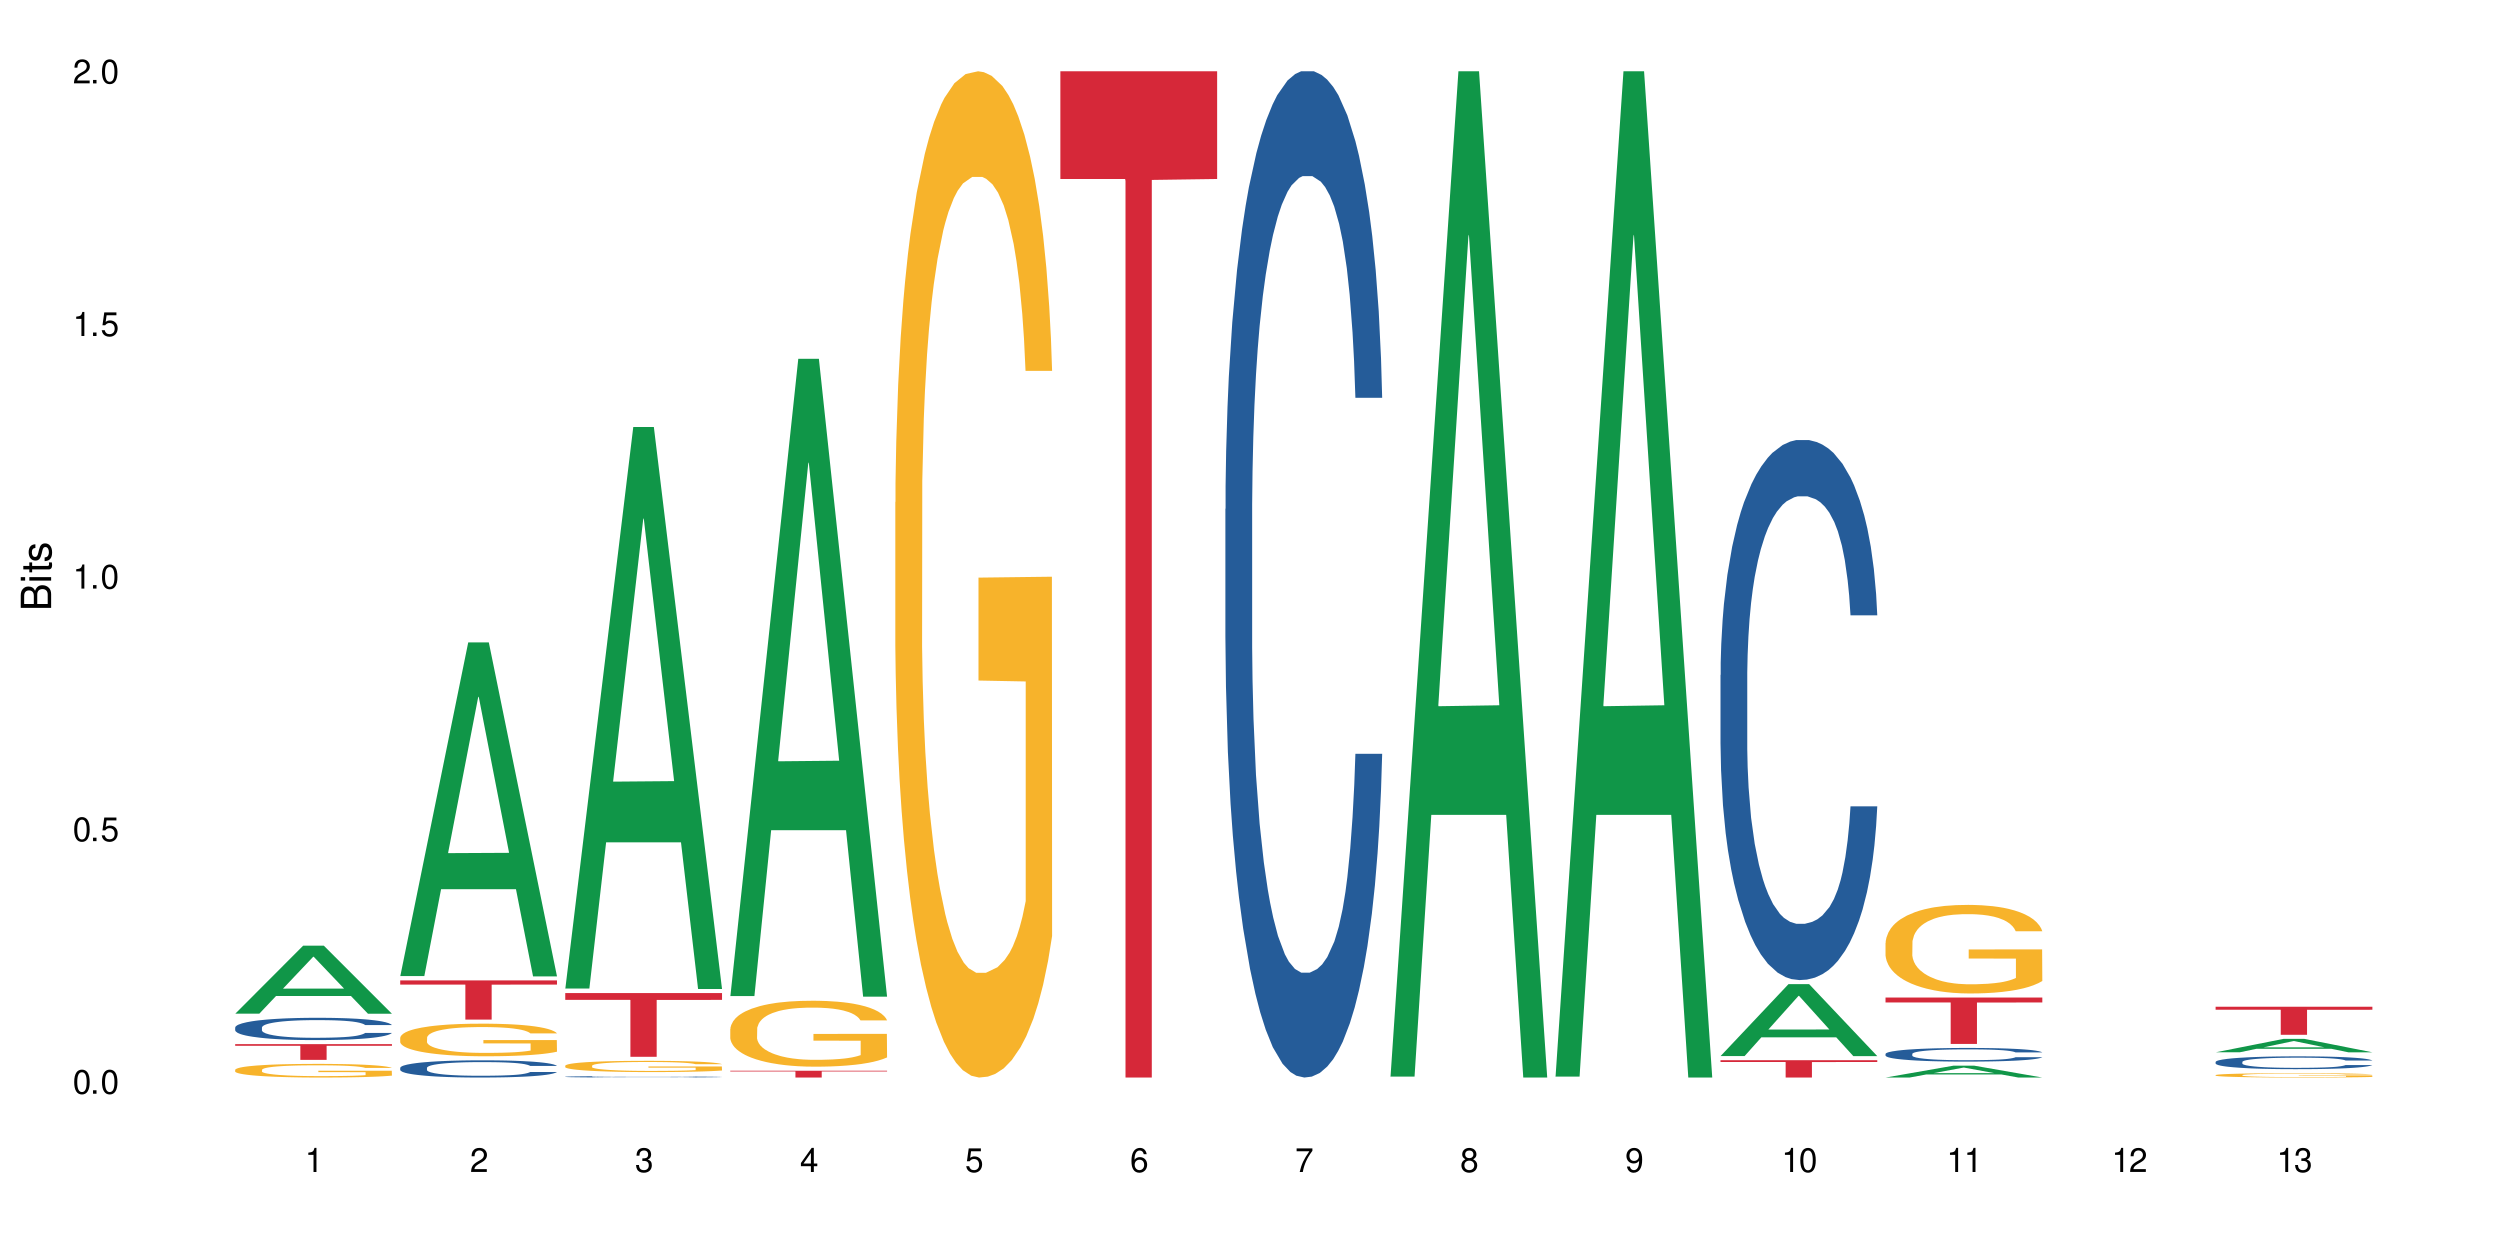 <?xml version="1.0" encoding="UTF-8"?>
<svg xmlns="http://www.w3.org/2000/svg" xmlns:xlink="http://www.w3.org/1999/xlink" width="720" height="360" viewBox="0 0 720 360">
<defs>
<g>
<g id="glyph-0-0">
</g>
<g id="glyph-0-1">
<path d="M 2.641 -6.938 C 2 -6.938 1.422 -6.656 1.078 -6.172 C 0.641 -5.562 0.406 -4.641 0.406 -3.359 C 0.406 -1.016 1.188 0.219 2.641 0.219 C 4.078 0.219 4.859 -1.016 4.859 -3.297 C 4.859 -4.641 4.656 -5.547 4.203 -6.172 C 3.844 -6.656 3.281 -6.938 2.641 -6.938 Z M 2.641 -6.188 C 3.547 -6.188 4 -5.25 4 -3.375 C 4 -1.406 3.562 -0.484 2.625 -0.484 C 1.734 -0.484 1.281 -1.438 1.281 -3.344 C 1.281 -5.25 1.734 -6.188 2.641 -6.188 Z M 2.641 -6.188 "/>
</g>
<g id="glyph-0-2">
<path d="M 1.828 -1 L 0.828 -1 L 0.828 0 L 1.828 0 Z M 1.828 -1 "/>
</g>
<g id="glyph-0-3">
<path d="M 4.562 -6.797 L 1.062 -6.797 L 0.547 -3.094 L 1.328 -3.094 C 1.719 -3.562 2.047 -3.734 2.578 -3.734 C 3.484 -3.734 4.062 -3.109 4.062 -2.094 C 4.062 -1.125 3.484 -0.531 2.578 -0.531 C 1.828 -0.531 1.375 -0.906 1.188 -1.672 L 0.328 -1.672 C 0.453 -1.109 0.547 -0.844 0.75 -0.594 C 1.125 -0.078 1.828 0.219 2.594 0.219 C 3.969 0.219 4.922 -0.781 4.922 -2.219 C 4.922 -3.562 4.031 -4.484 2.719 -4.484 C 2.25 -4.484 1.859 -4.359 1.469 -4.062 L 1.734 -5.969 L 4.562 -5.969 Z M 4.562 -6.797 "/>
</g>
<g id="glyph-0-4">
<path d="M 2.484 -4.938 L 2.484 0 L 3.328 0 L 3.328 -6.938 L 2.766 -6.938 C 2.469 -5.875 2.281 -5.734 0.984 -5.562 L 0.984 -4.938 Z M 2.484 -4.938 "/>
</g>
<g id="glyph-0-5">
<path d="M 4.859 -0.828 L 1.281 -0.828 C 1.359 -1.406 1.672 -1.781 2.5 -2.281 L 3.469 -2.828 C 4.406 -3.344 4.906 -4.062 4.906 -4.906 C 4.906 -5.484 4.672 -6.031 4.266 -6.406 C 3.859 -6.766 3.375 -6.938 2.719 -6.938 C 1.859 -6.938 1.219 -6.625 0.844 -6.031 C 0.609 -5.672 0.5 -5.234 0.484 -4.531 L 1.328 -4.531 C 1.359 -5.016 1.406 -5.281 1.531 -5.516 C 1.75 -5.938 2.188 -6.203 2.703 -6.203 C 3.469 -6.203 4.031 -5.641 4.031 -4.891 C 4.031 -4.344 3.719 -3.859 3.125 -3.516 L 2.234 -3 C 0.812 -2.172 0.406 -1.531 0.328 -0.016 L 4.859 -0.016 Z M 4.859 -0.828 "/>
</g>
<g id="glyph-0-6">
<path d="M 2.125 -3.188 L 2.578 -3.188 C 3.5 -3.188 3.984 -2.766 3.984 -1.922 C 3.984 -1.062 3.469 -0.531 2.594 -0.531 C 1.656 -0.531 1.203 -1 1.156 -2.016 L 0.312 -2.016 C 0.344 -1.453 0.438 -1.094 0.609 -0.781 C 0.953 -0.109 1.625 0.219 2.547 0.219 C 3.953 0.219 4.859 -0.625 4.859 -1.938 C 4.859 -2.828 4.516 -3.297 3.703 -3.594 C 4.344 -3.844 4.656 -4.328 4.656 -5.031 C 4.656 -6.219 3.875 -6.938 2.578 -6.938 C 1.203 -6.938 0.484 -6.172 0.453 -4.703 L 1.297 -4.703 C 1.312 -5.125 1.344 -5.359 1.453 -5.578 C 1.641 -5.969 2.062 -6.203 2.594 -6.203 C 3.344 -6.203 3.797 -5.75 3.797 -5 C 3.797 -4.516 3.609 -4.219 3.25 -4.047 C 3.016 -3.953 2.703 -3.922 2.125 -3.906 Z M 2.125 -3.188 "/>
</g>
<g id="glyph-0-7">
<path d="M 3.141 -1.672 L 3.141 0 L 3.984 0 L 3.984 -1.672 L 4.984 -1.672 L 4.984 -2.438 L 3.984 -2.438 L 3.984 -6.938 L 3.359 -6.938 L 0.266 -2.578 L 0.266 -1.672 Z M 3.141 -2.438 L 1 -2.438 L 3.141 -5.5 Z M 3.141 -2.438 "/>
</g>
<g id="glyph-0-8">
<path d="M 4.781 -5.125 C 4.609 -6.266 3.891 -6.938 2.844 -6.938 C 2.094 -6.938 1.422 -6.578 1.031 -5.953 C 0.594 -5.266 0.406 -4.422 0.406 -3.172 C 0.406 -2 0.578 -1.25 0.984 -0.641 C 1.359 -0.078 1.953 0.219 2.703 0.219 C 3.984 0.219 4.922 -0.75 4.922 -2.094 C 4.922 -3.375 4.062 -4.281 2.844 -4.281 C 2.172 -4.281 1.641 -4.031 1.281 -3.516 C 1.281 -5.234 1.828 -6.188 2.797 -6.188 C 3.391 -6.188 3.797 -5.797 3.938 -5.125 Z M 2.734 -3.531 C 3.547 -3.531 4.062 -2.953 4.062 -2.031 C 4.062 -1.156 3.484 -0.531 2.703 -0.531 C 1.922 -0.531 1.328 -1.188 1.328 -2.078 C 1.328 -2.938 1.906 -3.531 2.734 -3.531 Z M 2.734 -3.531 "/>
</g>
<g id="glyph-0-9">
<path d="M 4.984 -6.797 L 0.438 -6.797 L 0.438 -5.969 L 4.109 -5.969 C 2.5 -3.656 1.828 -2.234 1.328 0 L 2.219 0 C 2.594 -2.172 3.453 -4.047 4.984 -6.094 Z M 4.984 -6.797 "/>
</g>
<g id="glyph-0-10">
<path d="M 3.75 -3.656 C 4.469 -4.094 4.688 -4.438 4.688 -5.078 C 4.688 -6.172 3.844 -6.938 2.641 -6.938 C 1.438 -6.938 0.594 -6.172 0.594 -5.094 C 0.594 -4.438 0.812 -4.094 1.516 -3.656 C 0.734 -3.266 0.359 -2.703 0.359 -1.922 C 0.359 -0.656 1.281 0.219 2.641 0.219 C 3.984 0.219 4.922 -0.656 4.922 -1.922 C 4.922 -2.703 4.531 -3.266 3.75 -3.656 Z M 2.641 -6.188 C 3.359 -6.188 3.812 -5.75 3.812 -5.062 C 3.812 -4.406 3.344 -3.984 2.641 -3.984 C 1.922 -3.984 1.453 -4.406 1.453 -5.078 C 1.453 -5.75 1.922 -6.188 2.641 -6.188 Z M 2.641 -3.266 C 3.484 -3.266 4.062 -2.719 4.062 -1.906 C 4.062 -1.078 3.484 -0.531 2.625 -0.531 C 1.797 -0.531 1.219 -1.094 1.219 -1.906 C 1.219 -2.719 1.781 -3.266 2.641 -3.266 Z M 2.641 -3.266 "/>
</g>
<g id="glyph-0-11">
<path d="M 0.516 -1.578 C 0.672 -0.453 1.406 0.219 2.438 0.219 C 3.188 0.219 3.859 -0.141 4.266 -0.766 C 4.688 -1.453 4.891 -2.297 4.891 -3.547 C 4.891 -4.719 4.703 -5.453 4.312 -6.078 C 3.938 -6.641 3.344 -6.938 2.594 -6.938 C 1.297 -6.938 0.359 -5.969 0.359 -4.625 C 0.359 -3.344 1.234 -2.453 2.453 -2.453 C 3.094 -2.453 3.578 -2.672 4.016 -3.203 C 4 -1.484 3.469 -0.531 2.5 -0.531 C 1.906 -0.531 1.484 -0.906 1.359 -1.578 Z M 2.578 -6.203 C 3.375 -6.203 3.969 -5.531 3.969 -4.641 C 3.969 -3.797 3.391 -3.188 2.547 -3.188 C 1.734 -3.188 1.234 -3.766 1.234 -4.688 C 1.234 -5.562 1.797 -6.203 2.578 -6.203 Z M 2.578 -6.203 "/>
</g>
<g id="glyph-1-0">
</g>
<g id="glyph-1-1">
<path d="M 0 -0.953 L 0 -4.891 C 0 -5.719 -0.234 -6.344 -0.734 -6.797 C -1.188 -7.234 -1.812 -7.469 -2.5 -7.469 C -3.547 -7.469 -4.188 -7 -4.625 -5.875 C -4.984 -6.688 -5.625 -7.094 -6.531 -7.094 C -7.172 -7.094 -7.734 -6.859 -8.141 -6.391 C -8.562 -5.922 -8.75 -5.344 -8.75 -4.5 L -8.75 -0.953 Z M -4.984 -2.062 L -7.766 -2.062 L -7.766 -4.219 C -7.766 -4.844 -7.688 -5.203 -7.453 -5.5 C -7.219 -5.812 -6.859 -5.969 -6.375 -5.969 C -5.891 -5.969 -5.531 -5.812 -5.297 -5.5 C -5.062 -5.203 -4.984 -4.844 -4.984 -4.219 Z M -0.984 -2.062 L -4 -2.062 L -4 -4.781 C -4 -5.766 -3.438 -6.359 -2.484 -6.359 C -1.547 -6.359 -0.984 -5.766 -0.984 -4.781 Z M -0.984 -2.062 "/>
</g>
<g id="glyph-1-2">
<path d="M -6.281 -1.797 L -6.281 -0.797 L 0 -0.797 L 0 -1.797 Z M -8.75 -1.797 L -8.75 -0.797 L -7.484 -0.797 L -7.484 -1.797 Z M -8.75 -1.797 "/>
</g>
<g id="glyph-1-3">
<path d="M -6.281 -3.047 L -6.281 -2.016 L -8.016 -2.016 L -8.016 -1.016 L -6.281 -1.016 L -6.281 -0.172 L -5.469 -0.172 L -5.469 -1.016 L -0.719 -1.016 C -0.078 -1.016 0.281 -1.453 0.281 -2.234 C 0.281 -2.5 0.25 -2.719 0.188 -3.047 L -0.641 -3.047 C -0.609 -2.906 -0.594 -2.766 -0.594 -2.562 C -0.594 -2.141 -0.719 -2.016 -1.156 -2.016 L -5.469 -2.016 L -5.469 -3.047 Z M -6.281 -3.047 "/>
</g>
<g id="glyph-1-4">
<path d="M -4.531 -5.25 C -5.766 -5.25 -6.469 -4.422 -6.469 -2.969 C -6.469 -1.516 -5.719 -0.562 -4.547 -0.562 C -3.562 -0.562 -3.094 -1.062 -2.734 -2.562 L -2.516 -3.484 C -2.344 -4.188 -2.094 -4.469 -1.641 -4.469 C -1.047 -4.469 -0.641 -3.875 -0.641 -3 C -0.641 -2.453 -0.797 -2 -1.062 -1.75 C -1.25 -1.594 -1.422 -1.531 -1.875 -1.469 L -1.875 -0.406 C -0.422 -0.453 0.281 -1.266 0.281 -2.922 C 0.281 -4.5 -0.5 -5.516 -1.719 -5.516 C -2.656 -5.516 -3.172 -4.984 -3.469 -3.734 L -3.703 -2.766 C -3.891 -1.953 -4.156 -1.609 -4.594 -1.609 C -5.188 -1.609 -5.547 -2.125 -5.547 -2.938 C -5.547 -3.75 -5.203 -4.172 -4.531 -4.203 Z M -4.531 -5.25 "/>
</g>
</g>
</defs>
<rect x="-72" y="-36" width="864" height="432" fill="rgb(100%, 100%, 100%)" fill-opacity="1"/>
<path fill-rule="nonzero" fill="rgb(6.275%, 58.824%, 28.235%)" fill-opacity="1" d="M 67.73 291.945 L 67.777 291.93 L 87.316 272.344 L 93.25 272.344 L 112.883 291.965 L 105.984 291.965 L 101.066 286.844 L 79.5 286.844 L 74.676 291.945 L 67.73 291.945 L 81.574 284.727 L 99.086 284.707 L 90.355 275.551 L 90.258 275.531 L 90.164 275.586 L 81.527 284.707 L 81.574 284.727 Z M 67.73 291.945 "/>
<path fill-rule="nonzero" fill="rgb(14.51%, 36.078%, 60%)" fill-opacity="1" d="M 67.73 295.922 L 67.785 295.918 L 67.785 295.773 L 67.953 295.551 L 68.336 295.27 L 68.723 295.078 L 69.715 294.73 L 71.09 294.398 L 72.523 294.137 L 73.566 293.984 L 74.504 293.867 L 76.652 293.652 L 78.027 293.539 L 79.516 293.441 L 81.332 293.34 L 82.652 293.281 L 85.629 293.188 L 87.828 293.148 L 89.535 293.129 L 93.227 293.129 L 95.43 293.152 L 97.027 293.184 L 98.789 293.23 L 100.273 293.281 L 102.863 293.41 L 105.176 293.574 L 106.223 293.668 L 107.875 293.852 L 109.141 294.027 L 110.02 294.18 L 111.012 294.398 L 111.895 294.66 L 112.555 294.961 L 112.883 295.211 L 105.176 295.211 L 104.789 294.977 L 104.348 294.797 L 103.523 294.555 L 102.699 294.387 L 101.543 294.215 L 100.496 294.102 L 99.062 293.992 L 97.797 293.922 L 96.477 293.867 L 95.207 293.832 L 92.785 293.797 L 89.977 293.797 L 88.93 293.809 L 86.785 293.855 L 85.629 293.898 L 83.977 293.98 L 82.82 294.055 L 81.441 294.172 L 80.508 294.273 L 79.352 294.426 L 78.523 294.562 L 77.586 294.754 L 77.035 294.902 L 76.543 295.066 L 76.102 295.258 L 75.77 295.465 L 75.551 295.68 L 75.441 295.895 L 75.441 296.801 L 75.551 297.012 L 75.824 297.258 L 76.543 297.617 L 77.586 297.93 L 78.801 298.176 L 79.957 298.352 L 80.617 298.434 L 81.496 298.527 L 82.875 298.645 L 84.855 298.762 L 86.012 298.809 L 87.773 298.855 L 89.594 298.879 L 92.016 298.879 L 94.164 298.855 L 95.594 298.824 L 97.082 298.777 L 99.117 298.68 L 100.383 298.586 L 101.484 298.473 L 102.312 298.363 L 102.863 298.27 L 103.688 298.086 L 104.348 297.887 L 104.844 297.684 L 105.176 297.484 L 112.883 297.484 L 112.555 297.719 L 112.059 297.945 L 111.562 298.117 L 110.793 298.32 L 109.91 298.504 L 108.645 298.707 L 107.598 298.844 L 106.223 298.992 L 104.957 299.102 L 103.578 299.203 L 101.543 299.32 L 100.219 299.379 L 98.789 299.43 L 97.082 299.477 L 94.934 299.52 L 92.621 299.543 L 90.473 299.547 L 88.16 299.535 L 86.453 299.512 L 84.195 299.461 L 81.387 299.355 L 79.352 299.242 L 77.754 299.133 L 76.375 299.016 L 74.836 298.855 L 72.852 298.598 L 71.641 298.398 L 70.816 298.234 L 69.879 298.004 L 69.219 297.801 L 68.445 297.473 L 67.895 297.055 L 67.73 296.73 Z M 67.73 295.922 "/>
<path fill-rule="nonzero" fill="rgb(96.863%, 70.196%, 16.863%)" fill-opacity="1" d="M 67.73 308.082 L 67.785 308.078 L 67.785 308.008 L 68.008 307.848 L 68.559 307.625 L 69.273 307.441 L 70.043 307.297 L 70.539 307.223 L 71.367 307.113 L 72.082 307.035 L 73.898 306.871 L 76.211 306.723 L 77.477 306.656 L 78.91 306.594 L 80.945 306.527 L 81.883 306.504 L 84.746 306.445 L 87.996 306.41 L 91.574 306.398 L 93.227 306.402 L 95.484 306.418 L 98.566 306.457 L 100.328 306.492 L 101.707 306.527 L 103.137 306.574 L 104.898 306.645 L 106.551 306.73 L 107.875 306.82 L 109.195 306.926 L 110.297 307.043 L 111.234 307.168 L 112.059 307.316 L 112.555 307.445 L 112.883 307.57 L 105.23 307.57 L 104.789 307.445 L 104.293 307.348 L 103.469 307.227 L 102.641 307.141 L 101.816 307.074 L 100.273 306.98 L 98.953 306.922 L 97.301 306.871 L 95.703 306.84 L 93.887 306.82 L 92.785 306.812 L 89.867 306.812 L 87.223 306.836 L 85.684 306.863 L 84.582 306.895 L 83.039 306.949 L 82.102 306.992 L 81.551 307.02 L 79.902 307.133 L 78.801 307.23 L 78.195 307.301 L 77.422 307.406 L 76.871 307.504 L 76.266 307.648 L 75.938 307.758 L 75.496 308 L 75.441 308.648 L 75.605 308.785 L 75.938 308.93 L 76.375 309.059 L 77.035 309.195 L 77.699 309.301 L 78.855 309.441 L 79.844 309.535 L 80.617 309.598 L 82.102 309.691 L 82.707 309.727 L 84.141 309.789 L 85.629 309.84 L 87.445 309.883 L 88.82 309.906 L 91.023 309.922 L 93.832 309.922 L 97.137 309.902 L 99.227 309.871 L 100.66 309.844 L 101.598 309.82 L 102.754 309.777 L 103.578 309.742 L 104.348 309.703 L 105.285 309.641 L 105.285 308.785 L 91.684 308.781 L 91.684 308.379 L 112.828 308.375 L 112.883 309.777 L 111.727 309.875 L 110.297 309.969 L 108.918 310.043 L 107.488 310.102 L 105.449 310.172 L 103.797 310.215 L 101.266 310.266 L 98.953 310.297 L 96.531 310.316 L 94.383 310.328 L 91.852 310.332 L 89.594 310.324 L 87.168 310.305 L 85.242 310.273 L 83.48 310.238 L 81.719 310.191 L 79.516 310.117 L 78.082 310.055 L 76.598 309.98 L 75.109 309.891 L 73.789 309.793 L 72.906 309.719 L 72.027 309.633 L 71.09 309.523 L 70.207 309.402 L 69.547 309.289 L 68.941 309.164 L 68.5 309.047 L 68.062 308.883 L 67.84 308.754 L 67.73 308.645 Z M 67.73 308.082 "/>
<path fill-rule="nonzero" fill="rgb(83.922%, 15.686%, 22.353%)" fill-opacity="1" d="M 67.73 300.711 L 112.883 300.711 L 112.883 301.195 L 94.066 301.199 L 94.066 305.234 L 86.496 305.234 L 86.496 301.203 L 86.387 301.195 L 67.73 301.195 Z M 67.73 300.711 "/>
<path fill-rule="nonzero" fill="rgb(6.275%, 58.824%, 28.235%)" fill-opacity="1" d="M 115.262 281.105 L 115.309 281.012 L 134.848 185.02 L 140.781 185.02 L 160.414 281.195 L 153.516 281.195 L 148.598 256.09 L 127.031 256.09 L 122.207 281.105 L 115.262 281.105 L 129.105 245.703 L 146.617 245.613 L 137.887 200.73 L 137.789 200.641 L 137.691 200.91 L 129.059 245.613 L 129.105 245.703 Z M 115.262 281.105 "/>
<path fill-rule="nonzero" fill="rgb(14.51%, 36.078%, 60%)" fill-opacity="1" d="M 115.262 307.531 L 115.316 307.527 L 115.316 307.418 L 115.48 307.246 L 115.867 307.027 L 116.254 306.879 L 117.242 306.609 L 118.621 306.352 L 120.051 306.152 L 121.098 306.035 L 122.035 305.945 L 124.184 305.777 L 125.559 305.691 L 127.047 305.613 L 128.863 305.535 L 130.184 305.492 L 133.156 305.418 L 135.359 305.387 L 137.066 305.371 L 140.758 305.371 L 142.961 305.391 L 144.555 305.414 L 146.316 305.449 L 147.805 305.492 L 150.395 305.59 L 152.707 305.719 L 153.75 305.789 L 155.402 305.93 L 156.672 306.066 L 157.551 306.184 L 158.543 306.352 L 159.422 306.555 L 160.086 306.789 L 160.414 306.98 L 152.707 306.98 L 152.32 306.801 L 151.879 306.66 L 151.055 306.473 L 150.227 306.344 L 149.07 306.211 L 148.023 306.125 L 146.594 306.039 L 145.328 305.984 L 144.004 305.945 L 142.738 305.918 L 140.316 305.891 L 137.508 305.891 L 136.461 305.898 L 134.312 305.934 L 133.156 305.969 L 131.504 306.031 L 130.348 306.09 L 128.973 306.18 L 128.035 306.258 L 126.879 306.375 L 126.055 306.48 L 125.117 306.629 L 124.566 306.742 L 124.07 306.867 L 123.633 307.02 L 123.301 307.176 L 123.082 307.344 L 122.969 307.508 L 122.969 308.211 L 123.082 308.375 L 123.355 308.562 L 124.07 308.84 L 125.117 309.082 L 126.328 309.273 L 127.484 309.406 L 128.145 309.473 L 129.027 309.543 L 130.402 309.633 L 132.387 309.727 L 133.543 309.762 L 135.305 309.797 L 137.121 309.816 L 139.547 309.816 L 141.691 309.797 L 143.125 309.773 L 144.609 309.738 L 146.648 309.66 L 147.914 309.59 L 149.016 309.504 L 149.844 309.418 L 150.395 309.344 L 151.219 309.203 L 151.879 309.051 L 152.375 308.891 L 152.707 308.738 L 160.414 308.738 L 160.086 308.918 L 159.59 309.094 L 159.094 309.227 L 158.324 309.387 L 157.441 309.527 L 156.176 309.684 L 155.129 309.789 L 153.75 309.902 L 152.484 309.988 L 151.109 310.066 L 149.07 310.156 L 147.75 310.199 L 146.316 310.242 L 144.609 310.277 L 142.465 310.309 L 140.152 310.328 L 138.004 310.332 L 135.691 310.324 L 133.984 310.305 L 131.727 310.266 L 128.918 310.184 L 126.879 310.098 L 125.281 310.012 L 123.906 309.918 L 122.363 309.797 L 120.383 309.598 L 119.172 309.445 L 118.344 309.316 L 117.41 309.141 L 116.746 308.98 L 115.977 308.727 L 115.426 308.406 L 115.262 308.156 Z M 115.262 307.531 "/>
<path fill-rule="nonzero" fill="rgb(96.863%, 70.196%, 16.863%)" fill-opacity="1" d="M 115.262 298.84 L 115.316 298.832 L 115.316 298.66 L 115.535 298.273 L 116.086 297.742 L 116.805 297.305 L 117.574 296.961 L 118.07 296.781 L 118.895 296.523 L 119.609 296.332 L 121.43 295.949 L 123.742 295.586 L 125.008 295.434 L 126.438 295.289 L 128.477 295.125 L 129.414 295.062 L 132.277 294.926 L 135.523 294.84 L 139.105 294.816 L 140.758 294.824 L 143.016 294.859 L 146.098 294.953 L 147.859 295.039 L 149.238 295.125 L 150.668 295.234 L 152.43 295.406 L 154.082 295.613 L 155.402 295.82 L 156.727 296.078 L 157.828 296.352 L 158.762 296.652 L 159.59 297.012 L 160.086 297.312 L 160.414 297.613 L 152.762 297.613 L 152.32 297.312 L 151.824 297.082 L 151 296.797 L 150.172 296.59 L 149.348 296.43 L 147.805 296.207 L 146.484 296.066 L 144.832 295.949 L 143.234 295.871 L 141.418 295.82 L 140.316 295.801 L 137.398 295.801 L 134.754 295.863 L 133.211 295.93 L 132.109 296 L 130.57 296.129 L 129.633 296.23 L 129.082 296.301 L 127.43 296.566 L 126.328 296.805 L 125.723 296.969 L 124.953 297.227 L 124.402 297.457 L 123.797 297.801 L 123.465 298.059 L 123.023 298.641 L 122.969 300.188 L 123.137 300.512 L 123.465 300.863 L 123.906 301.172 L 124.566 301.5 L 125.227 301.746 L 126.383 302.082 L 127.375 302.305 L 128.145 302.449 L 129.633 302.684 L 130.238 302.758 L 131.672 302.914 L 133.156 303.035 L 134.973 303.137 L 136.352 303.188 L 138.555 303.23 L 141.363 303.23 L 144.668 303.18 L 146.758 303.109 L 148.191 303.043 L 149.125 302.98 L 150.281 302.887 L 151.109 302.801 L 151.879 302.707 L 152.816 302.562 L 152.816 300.512 L 139.215 300.504 L 139.215 299.543 L 160.359 299.535 L 160.414 302.887 L 159.258 303.121 L 157.828 303.344 L 156.449 303.516 L 155.02 303.66 L 152.98 303.824 L 151.328 303.926 L 148.797 304.047 L 146.484 304.125 L 144.059 304.176 L 141.914 304.199 L 139.379 304.211 L 137.121 304.191 L 134.699 304.141 L 132.773 304.07 L 131.012 303.984 L 129.246 303.875 L 127.047 303.695 L 125.613 303.547 L 124.125 303.367 L 122.641 303.152 L 121.316 302.922 L 120.438 302.742 L 119.555 302.535 L 118.621 302.277 L 117.738 301.988 L 117.078 301.723 L 116.473 301.422 L 116.031 301.137 L 115.59 300.75 L 115.371 300.441 L 115.262 300.176 Z M 115.262 298.84 "/>
<path fill-rule="nonzero" fill="rgb(83.922%, 15.686%, 22.353%)" fill-opacity="1" d="M 115.262 282.359 L 160.414 282.359 L 160.414 283.566 L 141.598 283.578 L 141.598 293.652 L 134.023 293.652 L 134.023 283.586 L 133.914 283.566 L 115.262 283.566 Z M 115.262 282.359 "/>
<path fill-rule="nonzero" fill="rgb(6.275%, 58.824%, 28.235%)" fill-opacity="1" d="M 162.793 284.688 L 162.84 284.535 L 182.379 122.984 L 188.312 122.984 L 207.945 284.84 L 201.047 284.84 L 196.125 242.59 L 174.562 242.59 L 169.738 284.688 L 162.793 284.688 L 176.637 225.113 L 194.148 224.961 L 185.418 149.426 L 185.32 149.273 L 185.223 149.73 L 176.59 224.961 L 176.637 225.113 Z M 162.793 284.688 "/>
<path fill-rule="nonzero" fill="rgb(14.51%, 36.078%, 60%)" fill-opacity="1" d="M 162.793 310.102 L 162.848 310.102 L 162.848 310.09 L 163.012 310.078 L 163.398 310.059 L 163.781 310.047 L 164.773 310.023 L 166.148 310.004 L 167.582 309.988 L 168.629 309.977 L 169.562 309.969 L 171.711 309.957 L 173.09 309.949 L 174.574 309.941 L 176.391 309.938 L 177.715 309.934 L 180.688 309.926 L 182.891 309.926 L 184.598 309.922 L 188.285 309.922 L 190.488 309.926 L 192.086 309.926 L 193.848 309.93 L 195.336 309.934 L 197.922 309.941 L 200.234 309.953 L 201.281 309.957 L 202.934 309.969 L 204.199 309.98 L 205.082 309.988 L 206.074 310.004 L 206.953 310.02 L 207.613 310.039 L 207.945 310.055 L 200.234 310.055 L 199.852 310.039 L 199.41 310.027 L 198.582 310.016 L 197.758 310.004 L 196.602 309.992 L 195.555 309.984 L 194.125 309.977 L 192.855 309.973 L 191.535 309.969 L 190.27 309.969 L 187.848 309.965 L 183.992 309.965 L 181.844 309.969 L 180.688 309.973 L 179.035 309.977 L 177.879 309.98 L 176.504 309.988 L 175.566 309.996 L 174.41 310.004 L 173.586 310.016 L 172.648 310.027 L 172.098 310.035 L 171.602 310.047 L 171.16 310.059 L 170.832 310.07 L 170.609 310.086 L 170.5 310.098 L 170.5 310.156 L 170.609 310.172 L 170.887 310.188 L 171.602 310.211 L 172.648 310.23 L 173.859 310.246 L 175.016 310.258 L 175.676 310.262 L 176.559 310.266 L 177.934 310.273 L 179.918 310.281 L 181.074 310.285 L 182.836 310.289 L 189.223 310.289 L 190.656 310.285 L 192.141 310.285 L 194.18 310.277 L 195.445 310.27 L 196.547 310.266 L 197.371 310.258 L 197.922 310.25 L 198.75 310.238 L 199.41 310.227 L 199.906 310.215 L 200.234 310.199 L 207.945 310.199 L 207.613 310.215 L 207.117 310.23 L 206.625 310.242 L 205.852 310.254 L 204.973 310.266 L 203.703 310.277 L 202.66 310.289 L 201.281 310.297 L 200.016 310.305 L 198.641 310.309 L 196.602 310.316 L 195.281 310.32 L 193.848 310.324 L 192.141 310.328 L 189.992 310.332 L 181.512 310.332 L 179.254 310.328 L 176.449 310.32 L 174.41 310.312 L 172.812 310.305 L 171.438 310.297 L 169.895 310.289 L 167.914 310.273 L 166.699 310.258 L 165.875 310.25 L 164.938 310.234 L 164.277 310.223 L 163.508 310.199 L 162.957 310.172 L 162.793 310.152 Z M 162.793 310.102 "/>
<path fill-rule="nonzero" fill="rgb(96.863%, 70.196%, 16.863%)" fill-opacity="1" d="M 162.793 306.906 L 162.848 306.902 L 162.848 306.844 L 163.066 306.711 L 163.617 306.527 L 164.332 306.375 L 165.105 306.258 L 165.602 306.195 L 166.426 306.105 L 167.141 306.039 L 168.957 305.906 L 171.27 305.785 L 172.539 305.73 L 173.969 305.68 L 176.008 305.625 L 176.941 305.602 L 179.805 305.555 L 183.055 305.527 L 186.633 305.516 L 188.285 305.52 L 190.543 305.531 L 193.629 305.562 L 195.391 305.594 L 196.766 305.625 L 198.199 305.66 L 199.961 305.723 L 201.613 305.793 L 202.934 305.863 L 204.254 305.953 L 205.355 306.047 L 206.293 306.148 L 207.117 306.273 L 207.613 306.379 L 207.945 306.48 L 200.289 306.48 L 199.852 306.379 L 199.355 306.297 L 198.527 306.199 L 197.703 306.129 L 196.875 306.074 L 195.336 305.996 L 194.012 305.949 L 192.363 305.906 L 190.766 305.883 L 188.949 305.863 L 187.848 305.855 L 184.926 305.855 L 182.285 305.879 L 180.742 305.902 L 179.641 305.926 L 178.098 305.969 L 177.164 306.004 L 176.613 306.027 L 174.961 306.121 L 173.859 306.203 L 173.254 306.262 L 172.484 306.348 L 171.934 306.43 L 171.328 306.547 L 170.996 306.637 L 170.555 306.836 L 170.5 307.371 L 170.664 307.484 L 170.996 307.605 L 171.438 307.711 L 172.098 307.824 L 172.758 307.91 L 173.914 308.023 L 174.906 308.102 L 175.676 308.152 L 177.164 308.23 L 177.77 308.258 L 179.199 308.312 L 180.688 308.352 L 182.504 308.391 L 183.883 308.406 L 186.082 308.422 L 188.891 308.422 L 192.195 308.402 L 194.289 308.379 L 195.719 308.355 L 196.656 308.336 L 197.812 308.305 L 198.641 308.273 L 199.41 308.242 L 200.348 308.191 L 200.348 307.484 L 186.746 307.48 L 186.746 307.148 L 207.891 307.145 L 207.945 308.305 L 206.789 308.383 L 205.355 308.461 L 203.98 308.52 L 202.547 308.57 L 200.512 308.625 L 198.859 308.66 L 196.324 308.703 L 194.012 308.73 L 191.59 308.746 L 189.441 308.758 L 186.91 308.758 L 184.652 308.754 L 182.23 308.734 L 180.301 308.711 L 178.539 308.684 L 176.777 308.645 L 174.574 308.582 L 173.145 308.531 L 171.656 308.469 L 170.172 308.395 L 168.848 308.316 L 167.969 308.254 L 167.086 308.18 L 166.148 308.094 L 165.27 307.992 L 164.609 307.898 L 164.004 307.797 L 163.562 307.699 L 163.121 307.566 L 162.902 307.461 L 162.793 307.367 Z M 162.793 306.906 "/>
<path fill-rule="nonzero" fill="rgb(83.922%, 15.686%, 22.353%)" fill-opacity="1" d="M 162.793 286.004 L 207.945 286.004 L 207.945 287.969 L 189.125 287.984 L 189.125 304.352 L 181.555 304.352 L 181.555 288.004 L 181.445 287.969 L 162.793 287.969 Z M 162.793 286.004 "/>
<path fill-rule="nonzero" fill="rgb(6.275%, 58.824%, 28.235%)" fill-opacity="1" d="M 210.32 286.875 L 210.371 286.703 L 229.906 103.328 L 235.84 103.328 L 255.477 287.047 L 248.578 287.047 L 243.656 239.09 L 222.094 239.09 L 217.27 286.875 L 210.32 286.875 L 224.168 219.254 L 241.68 219.082 L 232.945 133.344 L 232.852 133.172 L 232.754 133.691 L 224.117 219.082 L 224.168 219.254 Z M 210.32 286.875 "/>
<path fill-rule="nonzero" fill="rgb(96.863%, 70.196%, 16.863%)" fill-opacity="1" d="M 210.32 296.348 L 210.375 296.328 L 210.375 295.984 L 210.598 295.203 L 211.148 294.125 L 211.863 293.242 L 212.633 292.547 L 213.129 292.184 L 213.957 291.664 L 214.672 291.281 L 216.488 290.5 L 218.801 289.773 L 220.066 289.461 L 221.5 289.168 L 223.539 288.836 L 224.473 288.715 L 227.336 288.438 L 230.586 288.266 L 234.164 288.211 L 235.816 288.23 L 238.074 288.297 L 241.156 288.488 L 242.922 288.664 L 244.297 288.836 L 245.73 289.062 L 247.492 289.41 L 249.145 289.824 L 250.465 290.242 L 251.785 290.762 L 252.887 291.316 L 253.824 291.926 L 254.648 292.652 L 255.145 293.258 L 255.477 293.867 L 247.82 293.867 L 247.379 293.258 L 246.887 292.793 L 246.059 292.219 L 245.234 291.801 L 244.406 291.473 L 242.863 291.023 L 241.543 290.746 L 239.891 290.5 L 238.293 290.344 L 236.477 290.242 L 235.375 290.207 L 232.457 290.207 L 229.816 290.328 L 228.273 290.469 L 227.172 290.605 L 225.629 290.867 L 224.695 291.074 L 224.145 291.211 L 222.492 291.75 L 221.391 292.234 L 220.785 292.566 L 220.012 293.086 L 219.461 293.555 L 218.855 294.25 L 218.527 294.77 L 218.086 295.949 L 218.031 299.07 L 218.195 299.73 L 218.527 300.441 L 218.965 301.066 L 219.629 301.723 L 220.289 302.227 L 221.445 302.902 L 222.438 303.355 L 223.207 303.648 L 224.695 304.117 L 225.301 304.273 L 226.73 304.586 L 228.219 304.828 L 230.035 305.035 L 231.41 305.141 L 233.613 305.227 L 236.422 305.227 L 239.727 305.125 L 241.82 304.984 L 243.25 304.848 L 244.188 304.723 L 245.344 304.535 L 246.168 304.359 L 246.941 304.168 L 247.875 303.875 L 247.875 299.73 L 234.273 299.711 L 234.273 297.77 L 255.422 297.75 L 255.477 304.535 L 254.32 305 L 252.887 305.453 L 251.512 305.801 L 250.078 306.094 L 248.043 306.426 L 246.391 306.633 L 243.855 306.875 L 241.543 307.031 L 239.121 307.137 L 236.973 307.188 L 234.441 307.203 L 232.184 307.172 L 229.758 307.066 L 227.832 306.926 L 226.07 306.754 L 224.309 306.527 L 222.105 306.164 L 220.672 305.871 L 219.188 305.504 L 217.699 305.07 L 216.379 304.602 L 215.496 304.238 L 214.617 303.824 L 213.68 303.301 L 212.801 302.711 L 212.137 302.176 L 211.531 301.566 L 211.094 300.996 L 210.652 300.215 L 210.43 299.59 L 210.32 299.051 Z M 210.32 296.348 "/>
<path fill-rule="nonzero" fill="rgb(83.922%, 15.686%, 22.353%)" fill-opacity="1" d="M 210.32 308.367 L 255.477 308.367 L 255.477 308.578 L 236.656 308.582 L 236.656 310.332 L 229.086 310.332 L 229.086 308.582 L 228.977 308.578 L 210.32 308.578 Z M 210.32 308.367 "/>
<path fill-rule="nonzero" fill="rgb(96.863%, 70.196%, 16.863%)" fill-opacity="1" d="M 257.852 144.652 L 257.906 144.387 L 257.906 139.094 L 258.125 127.184 L 258.676 110.777 L 259.395 97.277 L 260.164 86.691 L 260.66 81.133 L 261.484 73.195 L 262.203 67.371 L 264.02 55.461 L 266.332 44.348 L 267.598 39.582 L 269.031 35.082 L 271.066 30.055 L 272.004 28.203 L 274.867 23.965 L 278.117 21.32 L 281.695 20.527 L 283.348 20.789 L 285.605 21.848 L 288.688 24.762 L 290.449 27.406 L 291.828 30.055 L 293.258 33.496 L 295.02 38.789 L 296.672 45.141 L 297.996 51.492 L 299.316 59.43 L 300.418 67.902 L 301.352 77.164 L 302.18 88.281 L 302.676 97.543 L 303.004 106.805 L 295.352 106.805 L 294.91 97.543 L 294.414 90.398 L 293.59 81.664 L 292.762 75.312 L 291.938 70.281 L 290.395 63.402 L 289.074 59.168 L 287.422 55.461 L 285.824 53.078 L 284.008 51.492 L 282.906 50.961 L 279.988 50.961 L 277.344 52.816 L 275.805 54.934 L 274.703 57.051 L 273.16 61.02 L 272.223 64.195 L 271.672 66.312 L 270.02 74.516 L 268.918 81.93 L 268.312 86.957 L 267.543 94.898 L 266.992 102.043 L 266.387 112.629 L 266.055 120.57 L 265.617 138.566 L 265.562 186.207 L 265.727 196.262 L 266.055 207.113 L 266.496 216.641 L 267.156 226.699 L 267.82 234.375 L 268.977 244.695 L 269.965 251.578 L 270.738 256.078 L 272.223 263.223 L 272.828 265.605 L 274.262 270.367 L 275.746 274.074 L 277.566 277.25 L 278.941 278.836 L 281.145 280.16 L 283.953 280.16 L 287.258 278.574 L 289.348 276.457 L 290.781 274.34 L 291.719 272.484 L 292.875 269.574 L 293.699 266.926 L 294.469 264.016 L 295.406 259.516 L 295.406 196.262 L 281.805 195.996 L 281.805 166.355 L 302.949 166.09 L 303.004 269.574 L 301.848 276.719 L 300.418 283.602 L 299.039 288.895 L 297.609 293.395 L 295.57 298.422 L 293.918 301.598 L 291.387 305.305 L 289.074 307.688 L 286.652 309.273 L 284.504 310.066 L 281.969 310.332 L 279.711 309.805 L 277.289 308.215 L 275.363 306.098 L 273.602 303.453 L 271.84 300.012 L 269.637 294.453 L 268.203 289.953 L 266.719 284.395 L 265.23 277.777 L 263.91 270.633 L 263.027 265.074 L 262.148 258.723 L 261.211 250.781 L 260.328 241.785 L 259.668 233.578 L 259.062 224.316 L 258.621 215.582 L 258.184 203.672 L 257.961 194.145 L 257.852 185.941 Z M 257.852 144.652 "/>
<path fill-rule="nonzero" fill="rgb(83.922%, 15.686%, 22.353%)" fill-opacity="1" d="M 305.383 20.527 L 350.535 20.527 L 350.535 51.547 L 331.719 51.82 L 331.719 310.332 L 324.145 310.332 L 324.145 52.094 L 324.035 51.547 L 305.383 51.547 Z M 305.383 20.527 "/>
<path fill-rule="nonzero" fill="rgb(14.51%, 36.078%, 60%)" fill-opacity="1" d="M 352.91 146.621 L 352.969 146.355 L 352.969 140 L 353.133 129.934 L 353.52 117.215 L 353.902 108.477 L 354.895 92.844 L 356.27 77.746 L 357.703 66.09 L 358.75 59.203 L 359.684 53.902 L 361.832 44.102 L 363.211 39.07 L 364.695 34.566 L 366.512 30.062 L 367.836 27.414 L 370.809 23.176 L 373.012 21.32 L 374.719 20.527 L 378.406 20.527 L 380.609 21.586 L 382.207 22.91 L 383.969 25.031 L 385.457 27.414 L 388.043 33.242 L 390.355 40.66 L 391.402 44.898 L 393.055 53.109 L 394.32 61.055 L 395.203 67.945 L 396.195 77.746 L 397.074 89.668 L 397.734 103.176 L 398.066 114.566 L 390.355 114.566 L 389.973 103.973 L 389.531 95.758 L 388.703 84.898 L 387.879 77.215 L 386.723 69.535 L 385.676 64.5 L 384.246 59.469 L 382.977 56.289 L 381.656 53.902 L 380.391 52.316 L 377.965 50.727 L 375.16 50.727 L 374.113 51.254 L 371.965 53.375 L 370.809 55.23 L 369.156 58.938 L 368 62.383 L 366.625 67.68 L 365.688 72.184 L 364.531 79.07 L 363.703 85.164 L 362.77 93.906 L 362.219 100.527 L 361.723 107.945 L 361.281 116.688 L 360.953 125.957 L 360.73 135.762 L 360.621 145.297 L 360.621 186.355 L 360.73 195.895 L 361.008 207.02 L 361.723 223.18 L 362.77 237.219 L 363.98 248.344 L 365.137 256.293 L 365.797 260 L 366.68 264.238 L 368.055 269.535 L 370.039 274.836 L 371.195 276.953 L 372.957 279.074 L 374.773 280.133 L 377.195 280.133 L 379.344 279.074 L 380.773 277.75 L 382.262 275.629 L 384.301 271.125 L 385.566 266.887 L 386.668 261.855 L 387.492 256.82 L 388.043 252.582 L 388.871 244.371 L 389.531 235.363 L 390.027 226.094 L 390.355 217.086 L 398.066 217.086 L 397.734 227.684 L 397.238 238.012 L 396.742 245.695 L 395.973 254.969 L 395.094 263.18 L 393.824 272.449 L 392.781 278.543 L 391.402 285.168 L 390.137 290.199 L 388.758 294.703 L 386.723 300 L 385.402 302.648 L 383.969 305.035 L 382.262 307.152 L 380.113 309.008 L 377.801 310.066 L 375.652 310.332 L 373.34 309.801 L 371.633 308.742 L 369.375 306.359 L 366.566 301.59 L 364.531 296.559 L 362.934 291.523 L 361.559 286.227 L 360.016 279.074 L 358.031 267.418 L 356.82 258.41 L 355.996 250.992 L 355.059 240.664 L 354.398 231.391 L 353.629 216.555 L 353.078 197.746 L 352.91 183.18 Z M 352.91 146.621 "/>
<path fill-rule="nonzero" fill="rgb(6.275%, 58.824%, 28.235%)" fill-opacity="1" d="M 400.441 310.059 L 400.492 309.789 L 420.027 20.527 L 425.961 20.527 L 445.598 310.332 L 438.699 310.332 L 433.777 234.684 L 412.215 234.684 L 407.391 310.059 L 400.441 310.059 L 414.289 203.391 L 431.801 203.117 L 423.066 67.875 L 422.973 67.602 L 422.875 68.418 L 414.238 203.117 L 414.289 203.391 Z M 400.441 310.059 "/>
<path fill-rule="nonzero" fill="rgb(6.275%, 58.824%, 28.235%)" fill-opacity="1" d="M 447.973 310.059 L 448.02 309.789 L 467.559 20.527 L 473.492 20.527 L 493.125 310.332 L 486.227 310.332 L 481.309 234.684 L 459.742 234.684 L 454.918 310.059 L 447.973 310.059 L 461.816 203.391 L 479.328 203.117 L 470.598 67.875 L 470.5 67.602 L 470.406 68.418 L 461.77 203.117 L 461.816 203.391 Z M 447.973 310.059 "/>
<path fill-rule="nonzero" fill="rgb(6.275%, 58.824%, 28.235%)" fill-opacity="1" d="M 495.504 304.145 L 495.551 304.125 L 515.09 283.426 L 521.023 283.426 L 540.656 304.164 L 533.758 304.164 L 528.836 298.75 L 507.273 298.75 L 502.449 304.145 L 495.504 304.145 L 509.348 296.512 L 526.859 296.492 L 518.129 286.816 L 518.031 286.797 L 517.934 286.855 L 509.301 296.492 L 509.348 296.512 Z M 495.504 304.145 "/>
<path fill-rule="nonzero" fill="rgb(14.51%, 36.078%, 60%)" fill-opacity="1" d="M 495.504 194.406 L 495.559 194.266 L 495.559 190.852 L 495.723 185.449 L 496.109 178.625 L 496.492 173.934 L 497.484 165.547 L 498.863 157.445 L 500.293 151.188 L 501.34 147.492 L 502.277 144.648 L 504.422 139.391 L 505.801 136.688 L 507.285 134.273 L 509.105 131.855 L 510.426 130.434 L 513.398 128.16 L 515.602 127.164 L 517.309 126.738 L 520.996 126.738 L 523.199 127.305 L 524.797 128.016 L 526.559 129.152 L 528.047 130.434 L 530.633 133.562 L 532.945 137.543 L 533.992 139.816 L 535.645 144.223 L 536.91 148.488 L 537.793 152.184 L 538.785 157.445 L 539.664 163.84 L 540.324 171.094 L 540.656 177.207 L 532.945 177.207 L 532.562 171.52 L 532.121 167.113 L 531.297 161.281 L 530.469 157.16 L 529.312 153.039 L 528.266 150.336 L 526.836 147.637 L 525.566 145.93 L 524.246 144.648 L 522.98 143.797 L 520.559 142.945 L 517.75 142.945 L 516.703 143.227 L 514.555 144.367 L 513.398 145.359 L 511.746 147.352 L 510.59 149.199 L 509.215 152.043 L 508.277 154.461 L 507.121 158.156 L 506.297 161.426 L 505.359 166.117 L 504.809 169.672 L 504.312 173.652 L 503.871 178.344 L 503.543 183.316 L 503.32 188.578 L 503.211 193.695 L 503.211 215.73 L 503.32 220.848 L 503.598 226.82 L 504.312 235.492 L 505.359 243.027 L 506.57 248.996 L 507.727 253.262 L 508.387 255.254 L 509.27 257.527 L 510.645 260.371 L 512.629 263.215 L 513.785 264.352 L 515.547 265.488 L 517.363 266.059 L 519.785 266.059 L 521.934 265.488 L 523.367 264.777 L 524.852 263.641 L 526.891 261.223 L 528.156 258.949 L 529.258 256.246 L 530.082 253.547 L 530.633 251.273 L 531.461 246.863 L 532.121 242.031 L 532.617 237.055 L 532.945 232.223 L 540.656 232.223 L 540.324 237.91 L 539.832 243.453 L 539.336 247.574 L 538.562 252.551 L 537.684 256.957 L 536.418 261.934 L 535.371 265.203 L 533.992 268.758 L 532.727 271.461 L 531.352 273.875 L 529.312 276.719 L 527.992 278.141 L 526.559 279.422 L 524.852 280.559 L 522.703 281.555 L 520.391 282.121 L 518.246 282.266 L 515.934 281.98 L 514.227 281.41 L 511.969 280.133 L 509.16 277.574 L 507.121 274.871 L 505.523 272.172 L 504.148 269.328 L 502.605 265.488 L 500.625 259.234 L 499.414 254.398 L 498.586 250.418 L 497.648 244.875 L 496.988 239.898 L 496.219 231.938 L 495.668 221.844 L 495.504 214.027 Z M 495.504 194.406 "/>
<path fill-rule="nonzero" fill="rgb(83.922%, 15.686%, 22.353%)" fill-opacity="1" d="M 495.504 305.328 L 540.656 305.328 L 540.656 305.863 L 521.836 305.867 L 521.836 310.332 L 514.266 310.332 L 514.266 305.871 L 514.156 305.863 L 495.504 305.863 Z M 495.504 305.328 "/>
<path fill-rule="nonzero" fill="rgb(6.275%, 58.824%, 28.235%)" fill-opacity="1" d="M 543.031 310.328 L 543.082 310.324 L 562.617 306.91 L 568.551 306.91 L 588.188 310.332 L 581.289 310.332 L 576.367 309.438 L 554.805 309.438 L 549.98 310.328 L 543.031 310.328 L 556.879 309.07 L 574.391 309.066 L 565.656 307.469 L 565.562 307.465 L 565.465 307.473 L 556.828 309.066 L 556.879 309.07 Z M 543.031 310.328 "/>
<path fill-rule="nonzero" fill="rgb(14.51%, 36.078%, 60%)" fill-opacity="1" d="M 543.031 303.523 L 543.086 303.52 L 543.086 303.434 L 543.254 303.297 L 543.637 303.125 L 544.023 303.004 L 545.016 302.793 L 546.391 302.59 L 547.824 302.43 L 548.871 302.336 L 549.805 302.266 L 551.953 302.133 L 553.328 302.062 L 554.816 302.004 L 556.633 301.941 L 557.957 301.906 L 560.93 301.848 L 563.133 301.82 L 564.84 301.812 L 568.527 301.812 L 570.73 301.824 L 572.328 301.844 L 574.09 301.871 L 575.578 301.906 L 578.164 301.984 L 580.477 302.086 L 581.523 302.141 L 583.176 302.254 L 584.441 302.363 L 585.324 302.453 L 586.312 302.59 L 587.195 302.75 L 587.855 302.934 L 588.188 303.086 L 580.477 303.086 L 580.09 302.945 L 579.652 302.832 L 578.824 302.684 L 578 302.582 L 576.844 302.477 L 575.797 302.41 L 574.363 302.34 L 573.098 302.297 L 571.777 302.266 L 570.512 302.242 L 568.086 302.223 L 565.277 302.223 L 564.234 302.227 L 562.086 302.258 L 560.93 302.281 L 559.277 302.332 L 558.121 302.379 L 556.742 302.453 L 555.809 302.512 L 554.652 302.605 L 553.824 302.688 L 552.891 302.809 L 552.34 302.898 L 551.844 302.996 L 551.402 303.117 L 551.07 303.242 L 550.852 303.375 L 550.742 303.504 L 550.742 304.062 L 550.852 304.191 L 551.129 304.344 L 551.844 304.562 L 552.891 304.754 L 554.102 304.902 L 555.258 305.012 L 555.918 305.062 L 556.801 305.121 L 558.176 305.191 L 560.156 305.262 L 561.312 305.293 L 563.078 305.32 L 564.895 305.336 L 567.316 305.336 L 569.465 305.32 L 570.895 305.301 L 572.383 305.273 L 574.422 305.211 L 575.688 305.156 L 576.789 305.086 L 577.613 305.02 L 578.164 304.961 L 578.992 304.848 L 579.652 304.727 L 580.148 304.602 L 580.477 304.48 L 588.188 304.48 L 587.855 304.625 L 587.359 304.762 L 586.863 304.867 L 586.094 304.992 L 585.211 305.105 L 583.945 305.23 L 582.898 305.312 L 581.523 305.402 L 580.258 305.473 L 578.879 305.531 L 576.844 305.605 L 575.52 305.641 L 574.09 305.672 L 572.383 305.703 L 570.234 305.727 L 567.922 305.742 L 565.773 305.746 L 563.461 305.738 L 561.754 305.723 L 559.496 305.691 L 556.688 305.625 L 554.652 305.559 L 553.055 305.488 L 551.68 305.418 L 550.137 305.32 L 548.152 305.164 L 546.941 305.039 L 546.117 304.941 L 545.18 304.801 L 544.52 304.672 L 543.75 304.473 L 543.199 304.215 L 543.031 304.02 Z M 543.031 303.523 "/>
<path fill-rule="nonzero" fill="rgb(96.863%, 70.196%, 16.863%)" fill-opacity="1" d="M 543.031 271.535 L 543.086 271.512 L 543.086 271.047 L 543.309 269.996 L 543.859 268.555 L 544.574 267.363 L 545.344 266.434 L 545.84 265.945 L 546.668 265.246 L 547.383 264.73 L 549.199 263.684 L 551.512 262.703 L 552.777 262.285 L 554.211 261.891 L 556.25 261.445 L 557.184 261.285 L 560.047 260.91 L 563.297 260.68 L 566.875 260.609 L 568.527 260.633 L 570.785 260.723 L 573.871 260.98 L 575.633 261.215 L 577.008 261.445 L 578.441 261.75 L 580.203 262.215 L 581.855 262.773 L 583.176 263.336 L 584.496 264.031 L 585.598 264.777 L 586.535 265.594 L 587.359 266.574 L 587.855 267.387 L 588.188 268.203 L 580.531 268.203 L 580.09 267.387 L 579.598 266.758 L 578.77 265.988 L 577.945 265.43 L 577.117 264.988 L 575.578 264.383 L 574.254 264.008 L 572.602 263.684 L 571.008 263.473 L 569.188 263.336 L 568.086 263.289 L 565.168 263.289 L 562.527 263.449 L 560.984 263.637 L 559.883 263.824 L 558.34 264.172 L 557.406 264.453 L 556.855 264.641 L 555.203 265.359 L 554.102 266.012 L 553.496 266.457 L 552.723 267.156 L 552.172 267.785 L 551.566 268.715 L 551.238 269.414 L 550.797 271 L 550.742 275.191 L 550.906 276.078 L 551.238 277.035 L 551.68 277.871 L 552.34 278.758 L 553 279.434 L 554.156 280.344 L 555.148 280.949 L 555.918 281.344 L 557.406 281.973 L 558.012 282.184 L 559.441 282.602 L 560.93 282.93 L 562.746 283.207 L 564.121 283.348 L 566.324 283.465 L 569.133 283.465 L 572.438 283.324 L 574.531 283.137 L 575.961 282.953 L 576.898 282.789 L 578.055 282.531 L 578.879 282.301 L 579.652 282.043 L 580.586 281.648 L 580.586 276.078 L 566.984 276.055 L 566.984 273.445 L 588.133 273.422 L 588.188 282.531 L 587.031 283.16 L 585.598 283.766 L 584.223 284.234 L 582.789 284.629 L 580.754 285.07 L 579.102 285.352 L 576.566 285.676 L 574.254 285.887 L 571.832 286.027 L 569.684 286.098 L 567.152 286.121 L 564.895 286.074 L 562.473 285.934 L 560.543 285.746 L 558.781 285.516 L 557.02 285.211 L 554.816 284.723 L 553.387 284.324 L 551.898 283.836 L 550.41 283.254 L 549.09 282.625 L 548.207 282.137 L 547.328 281.578 L 546.391 280.879 L 545.512 280.086 L 544.852 279.363 L 544.242 278.547 L 543.805 277.777 L 543.363 276.73 L 543.145 275.891 L 543.031 275.168 Z M 543.031 271.535 "/>
<path fill-rule="nonzero" fill="rgb(83.922%, 15.686%, 22.353%)" fill-opacity="1" d="M 543.031 287.285 L 588.188 287.285 L 588.188 288.715 L 569.367 288.727 L 569.367 300.648 L 561.797 300.648 L 561.797 288.738 L 561.688 288.715 L 543.031 288.715 Z M 543.031 287.285 "/>
<path fill-rule="nonzero" fill="rgb(6.275%, 58.824%, 28.235%)" fill-opacity="1" d="M 638.094 303.062 L 638.141 303.059 L 657.68 299.191 L 663.613 299.191 L 683.246 303.066 L 676.348 303.066 L 671.426 302.055 L 649.863 302.055 L 645.039 303.062 L 638.094 303.062 L 651.938 301.637 L 669.449 301.633 L 660.719 299.824 L 660.621 299.82 L 660.523 299.832 L 651.891 301.633 L 651.938 301.637 Z M 638.094 303.062 "/>
<path fill-rule="nonzero" fill="rgb(14.51%, 36.078%, 60%)" fill-opacity="1" d="M 638.094 305.836 L 638.148 305.832 L 638.148 305.75 L 638.312 305.625 L 638.699 305.461 L 639.086 305.352 L 640.074 305.152 L 641.453 304.957 L 642.883 304.809 L 643.93 304.723 L 644.867 304.656 L 647.012 304.531 L 648.391 304.465 L 649.879 304.41 L 651.695 304.352 L 653.016 304.316 L 655.988 304.262 L 658.191 304.238 L 659.898 304.23 L 663.59 304.23 L 665.789 304.242 L 667.387 304.262 L 669.148 304.285 L 670.637 304.316 L 673.227 304.391 L 675.539 304.484 L 676.582 304.539 L 678.234 304.645 L 679.504 304.746 L 680.383 304.832 L 681.375 304.957 L 682.254 305.109 L 682.918 305.281 L 683.246 305.426 L 675.539 305.426 L 675.152 305.293 L 674.711 305.188 L 673.887 305.051 L 673.059 304.953 L 671.902 304.855 L 670.855 304.789 L 669.426 304.727 L 668.16 304.684 L 666.836 304.656 L 665.57 304.633 L 663.148 304.613 L 660.34 304.613 L 659.293 304.621 L 657.145 304.648 L 655.988 304.672 L 654.336 304.719 L 653.18 304.762 L 651.805 304.832 L 650.867 304.887 L 649.711 304.977 L 648.887 305.055 L 647.949 305.164 L 647.398 305.25 L 646.902 305.344 L 646.465 305.453 L 646.133 305.574 L 645.914 305.699 L 645.801 305.82 L 645.801 306.344 L 645.914 306.465 L 646.188 306.605 L 646.902 306.812 L 647.949 306.992 L 649.16 307.133 L 650.316 307.234 L 650.977 307.281 L 651.859 307.336 L 653.234 307.402 L 655.219 307.469 L 656.375 307.496 L 658.137 307.523 L 659.953 307.539 L 662.375 307.539 L 664.523 307.523 L 665.957 307.508 L 667.441 307.48 L 669.48 307.422 L 670.746 307.367 L 671.848 307.305 L 672.676 307.242 L 673.227 307.188 L 674.051 307.082 L 674.711 306.969 L 675.207 306.848 L 675.539 306.734 L 683.246 306.734 L 682.918 306.867 L 682.422 307 L 681.926 307.098 L 681.152 307.215 L 680.273 307.32 L 679.008 307.438 L 677.961 307.516 L 676.582 307.602 L 675.316 307.664 L 673.941 307.723 L 671.902 307.789 L 670.582 307.824 L 669.148 307.855 L 667.441 307.883 L 665.297 307.906 L 662.984 307.918 L 660.836 307.922 L 658.523 307.914 L 656.816 307.902 L 654.559 307.871 L 651.75 307.812 L 649.711 307.746 L 648.113 307.684 L 646.738 307.613 L 645.195 307.523 L 643.215 307.375 L 642.004 307.262 L 641.176 307.168 L 640.242 307.035 L 639.578 306.918 L 638.809 306.727 L 638.258 306.488 L 638.094 306.301 Z M 638.094 305.836 "/>
<path fill-rule="nonzero" fill="rgb(96.863%, 70.196%, 16.863%)" fill-opacity="1" d="M 638.094 309.621 L 638.148 309.617 L 638.148 309.598 L 638.367 309.543 L 638.918 309.473 L 639.637 309.418 L 640.406 309.371 L 640.902 309.348 L 641.727 309.312 L 642.441 309.289 L 644.262 309.234 L 646.574 309.188 L 647.84 309.168 L 649.27 309.148 L 651.309 309.129 L 652.246 309.117 L 655.109 309.102 L 658.355 309.09 L 661.938 309.086 L 663.59 309.086 L 665.848 309.09 L 668.93 309.105 L 670.691 309.117 L 672.066 309.129 L 673.5 309.141 L 675.262 309.164 L 676.914 309.191 L 678.234 309.219 L 679.559 309.254 L 680.66 309.289 L 681.594 309.328 L 682.422 309.379 L 682.918 309.418 L 683.246 309.457 L 675.594 309.457 L 675.152 309.418 L 674.656 309.387 L 673.832 309.348 L 673.004 309.32 L 672.18 309.301 L 670.637 309.27 L 669.316 309.254 L 667.664 309.234 L 666.066 309.227 L 664.25 309.219 L 660.23 309.219 L 657.586 309.227 L 656.043 309.234 L 654.941 309.242 L 653.402 309.262 L 652.465 309.273 L 651.914 309.281 L 650.262 309.316 L 649.16 309.352 L 648.555 309.371 L 647.785 309.406 L 647.234 309.438 L 646.629 309.48 L 646.297 309.516 L 645.855 309.594 L 645.801 309.797 L 645.969 309.844 L 646.297 309.887 L 646.738 309.93 L 647.398 309.973 L 648.059 310.004 L 649.215 310.051 L 650.207 310.078 L 650.977 310.098 L 652.465 310.129 L 653.07 310.141 L 654.504 310.16 L 655.988 310.176 L 657.805 310.191 L 659.184 310.195 L 661.387 310.203 L 664.195 310.203 L 667.496 310.195 L 669.59 310.188 L 671.023 310.176 L 671.957 310.168 L 673.113 310.156 L 673.941 310.145 L 674.711 310.133 L 675.648 310.113 L 675.648 309.844 L 662.047 309.84 L 662.047 309.715 L 683.191 309.711 L 683.246 310.156 L 682.09 310.188 L 680.66 310.219 L 679.281 310.242 L 677.852 310.258 L 675.812 310.281 L 674.16 310.293 L 671.629 310.312 L 669.316 310.32 L 666.891 310.328 L 664.746 310.332 L 659.953 310.332 L 657.531 310.324 L 655.605 310.312 L 653.84 310.305 L 652.078 310.289 L 649.879 310.266 L 648.445 310.246 L 646.957 310.223 L 645.473 310.191 L 644.148 310.16 L 643.27 310.137 L 642.387 310.109 L 641.453 310.078 L 640.57 310.039 L 639.91 310.004 L 639.305 309.961 L 638.863 309.926 L 638.422 309.875 L 638.203 309.832 L 638.094 309.797 Z M 638.094 309.621 "/>
<path fill-rule="nonzero" fill="rgb(83.922%, 15.686%, 22.353%)" fill-opacity="1" d="M 638.094 289.949 L 683.246 289.949 L 683.246 290.812 L 664.43 290.82 L 664.43 298.027 L 656.855 298.027 L 656.855 290.828 L 656.746 290.812 L 638.094 290.812 Z M 638.094 289.949 "/>
<g fill="rgb(0%, 0%, 0%)" fill-opacity="1">
<use xlink:href="#glyph-0-1" x="20.965" y="314.993"/>
<use xlink:href="#glyph-0-2" x="25.965" y="314.993"/>
<use xlink:href="#glyph-0-1" x="28.965" y="314.993"/>
</g>
<g fill="rgb(0%, 0%, 0%)" fill-opacity="1">
<use xlink:href="#glyph-0-1" x="20.965" y="242.251"/>
<use xlink:href="#glyph-0-2" x="25.965" y="242.251"/>
<use xlink:href="#glyph-0-3" x="28.965" y="242.251"/>
</g>
<g fill="rgb(0%, 0%, 0%)" fill-opacity="1">
<use xlink:href="#glyph-0-4" x="20.965" y="169.509"/>
<use xlink:href="#glyph-0-2" x="25.965" y="169.509"/>
<use xlink:href="#glyph-0-1" x="28.965" y="169.509"/>
</g>
<g fill="rgb(0%, 0%, 0%)" fill-opacity="1">
<use xlink:href="#glyph-0-4" x="20.965" y="96.767"/>
<use xlink:href="#glyph-0-2" x="25.965" y="96.767"/>
<use xlink:href="#glyph-0-3" x="28.965" y="96.767"/>
</g>
<g fill="rgb(0%, 0%, 0%)" fill-opacity="1">
<use xlink:href="#glyph-0-5" x="20.965" y="24.024"/>
<use xlink:href="#glyph-0-2" x="25.965" y="24.024"/>
<use xlink:href="#glyph-0-1" x="28.965" y="24.024"/>
</g>
<g fill="rgb(0%, 0%, 0%)" fill-opacity="1">
<use xlink:href="#glyph-0-4" x="87.809" y="337.532"/>
</g>
<g fill="rgb(0%, 0%, 0%)" fill-opacity="1">
<use xlink:href="#glyph-0-5" x="135.34" y="337.532"/>
</g>
<g fill="rgb(0%, 0%, 0%)" fill-opacity="1">
<use xlink:href="#glyph-0-6" x="182.867" y="337.532"/>
</g>
<g fill="rgb(0%, 0%, 0%)" fill-opacity="1">
<use xlink:href="#glyph-0-7" x="230.398" y="337.532"/>
</g>
<g fill="rgb(0%, 0%, 0%)" fill-opacity="1">
<use xlink:href="#glyph-0-3" x="277.93" y="337.532"/>
</g>
<g fill="rgb(0%, 0%, 0%)" fill-opacity="1">
<use xlink:href="#glyph-0-8" x="325.457" y="337.532"/>
</g>
<g fill="rgb(0%, 0%, 0%)" fill-opacity="1">
<use xlink:href="#glyph-0-9" x="372.988" y="337.532"/>
</g>
<g fill="rgb(0%, 0%, 0%)" fill-opacity="1">
<use xlink:href="#glyph-0-10" x="420.52" y="337.532"/>
</g>
<g fill="rgb(0%, 0%, 0%)" fill-opacity="1">
<use xlink:href="#glyph-0-11" x="468.051" y="337.532"/>
</g>
<g fill="rgb(0%, 0%, 0%)" fill-opacity="1">
<use xlink:href="#glyph-0-4" x="513.078" y="337.532"/>
<use xlink:href="#glyph-0-1" x="518.078" y="337.532"/>
</g>
<g fill="rgb(0%, 0%, 0%)" fill-opacity="1">
<use xlink:href="#glyph-0-4" x="560.609" y="337.532"/>
<use xlink:href="#glyph-0-4" x="565.609" y="337.532"/>
</g>
<g fill="rgb(0%, 0%, 0%)" fill-opacity="1">
<use xlink:href="#glyph-0-4" x="608.141" y="337.532"/>
<use xlink:href="#glyph-0-5" x="613.141" y="337.532"/>
</g>
<g fill="rgb(0%, 0%, 0%)" fill-opacity="1">
<use xlink:href="#glyph-0-4" x="655.668" y="337.532"/>
<use xlink:href="#glyph-0-6" x="660.668" y="337.532"/>
</g>
<g fill="rgb(0%, 0%, 0%)" fill-opacity="1">
<use xlink:href="#glyph-1-1" x="14.725" y="176.012"/>
<use xlink:href="#glyph-1-2" x="14.725" y="168.012"/>
<use xlink:href="#glyph-1-3" x="14.725" y="165.012"/>
<use xlink:href="#glyph-1-4" x="14.725" y="162.012"/>
</g>
</svg>
